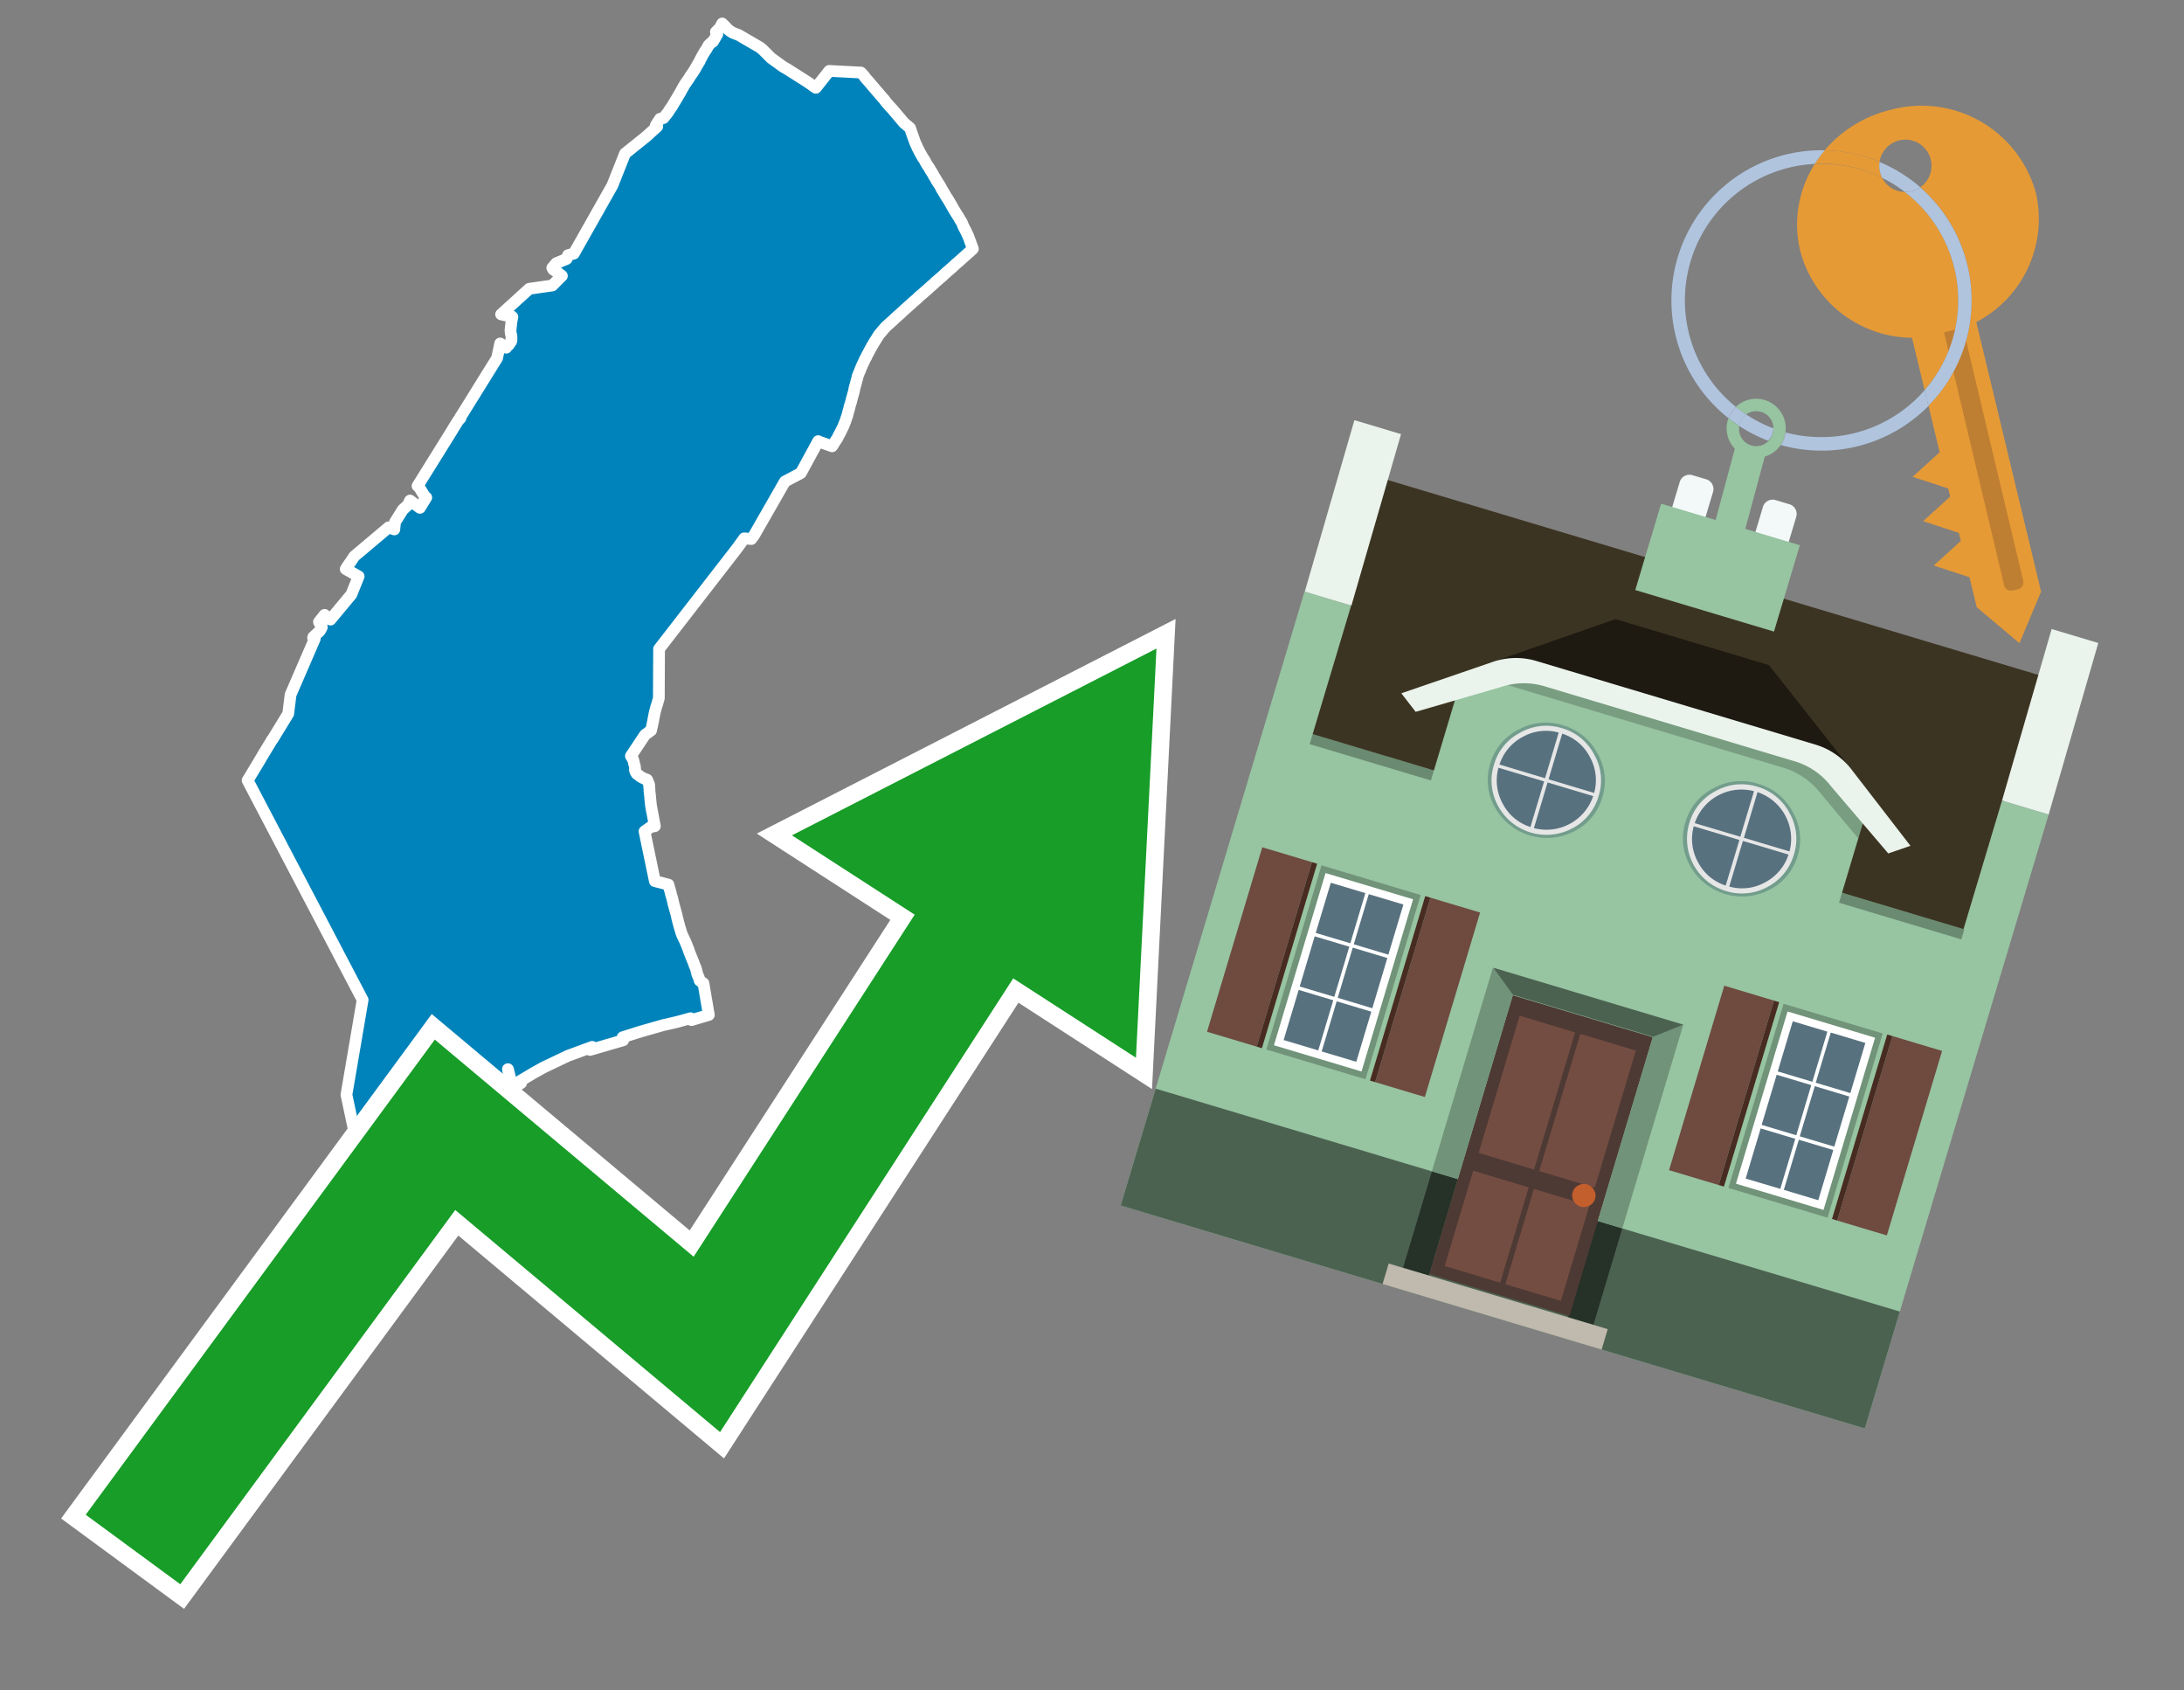 <svg id="Text" xmlns="http://www.w3.org/2000/svg" width="93.05" height="72" viewBox="0 0 93.05 72"><rect x="0" y="0" width="93.05" height="72" fill="#808080" stroke="none"/><polygon points="12.38,29.59 13.41,27.21 13.34,27.17 13.35,27.13 13.63,26.87 13.71,26.72 13.7,26.65 13.64,26.58 13.6,26.52 13.59,26.49 13.83,26.19 13.92,26.29 14.04,26.36 14.08,26.39 14.97,25.32 15.28,24.55 14.73,24.24 14.76,24.19 14.79,24.14 14.81,24.11 14.88,24.01 14.94,23.93 14.99,23.85 15.02,23.81 15.05,23.76 15.1,23.69 16.56,22.46 16.8,22.55 16.83,22.24 17.16,21.71 17.38,21.51 17.47,21.32 17.89,21.63 18.16,21.19 18.1,21.15 17.85,20.74 17.79,20.7 19.29,18.29 19.31,18.25 19.53,17.9 19.62,17.81 19.61,17.77 19.69,17.65 21.18,15.25 21.31,14.63 21.57,14.81 21.55,14.78 21.67,14.7 21.78,14.54 21.79,14.51 21.79,14.31 21.76,14.19 21.75,14.07 21.79,13.7 21.83,13.5 21.78,13.46 21.52,13.43 21.35,13.39 22.55,12.3 23.53,12.16 23.94,11.75 23.75,11.6 23.57,11.48 23.53,11.41 23.7,11.21 24.14,11.03 24.2,10.87 24.45,10.8 26.09,7.9 26.63,6.54 27.54,5.81 28,5.39 27.94,5.34 28.04,5.18 28.09,5.11 28.12,5.06 28.27,5.03 28.29,5 28.34,4.94 28.36,4.91 28.42,4.84 28.44,4.81 28.48,4.76 28.52,4.69 28.58,4.6 28.62,4.55 28.67,4.47 28.69,4.43 28.83,4.2 28.94,4.01 28.96,3.98 29.01,3.89 29.07,3.78 29.15,3.64 29.2,3.56 29.25,3.49 29.34,3.36 29.37,3.31 29.46,3.17 29.5,3.12 29.59,2.98 29.63,2.91 29.67,2.84 29.74,2.72 29.78,2.65 29.81,2.61 29.82,2.58 29.83,2.55 29.89,2.44 29.92,2.38 29.99,2.26 30.01,2.23 30.03,2.19 30.07,2.14 30.17,1.97 30.18,1.94 30.22,1.9 30.25,1.87 30.28,1.84 30.33,1.8 30.38,1.77 30.41,1.71 30.45,1.65 30.47,1.62 30.48,1.59 30.5,1.56 30.56,1.46 30.5,1.36 30.59,1.27 30.67,1.19 30.77,1 30.89,1.12 30.99,1.23 31.1,1.32 31.23,1.4 31.47,1.49 32.38,2.02 32.49,2.11 32.85,2.47 32.89,2.5 33.25,2.76 33.3,2.8 33.41,2.87 33.55,2.95 34.29,3.42 34.34,3.45 34.56,3.6 34.68,3.69 34.76,3.74 35.18,3.21 35.33,3.02 36.68,3.09 36.82,3.24 36.84,3.28 37.05,3.52 37.39,3.92 37.42,3.95 37.57,4.13 37.67,4.24 37.75,4.35 37.89,4.51 38.02,4.65 38.52,5.24 38.77,5.45 38.81,5.55 38.83,5.63 38.85,5.68 38.91,5.85 38.95,5.96 38.96,6 39.03,6.16 39.06,6.22 39.08,6.28 39.11,6.33 39.13,6.37 39.16,6.43 39.19,6.49 39.24,6.58 39.28,6.65 39.32,6.72 39.39,6.82 39.43,6.9 39.5,7.02 39.54,7.08 39.58,7.14 39.63,7.22 39.64,7.25 39.68,7.3 39.76,7.44 39.79,7.5 39.85,7.59 39.89,7.66 39.9,7.69 39.94,7.74 39.97,7.8 40.01,7.85 40.09,7.99 40.11,8.04 40.18,8.15 40.24,8.25 40.31,8.37 40.34,8.42 40.37,8.46 40.4,8.51 40.49,8.66 40.53,8.73 40.63,8.91 40.65,8.94 40.68,8.99 40.71,9.04 40.79,9.17 40.82,9.21 40.91,9.37 40.97,9.46 41.01,9.55 41.02,9.58 41.03,9.61 41.1,9.75 41.14,9.82 41.26,10.08 41.45,10.6 41.32,10.72 41.26,10.77 40.87,11.12 40.73,11.24 40.58,11.38 40.36,11.57 40.26,11.66 40.12,11.79 40.07,11.83 39.97,11.92 39.85,12.02 39.78,12.09 39.63,12.22 39.49,12.35 39.45,12.38 39.34,12.48 39.28,12.53 39.21,12.59 39.16,12.63 39.05,12.74 38.99,12.79 38.94,12.83 38.82,12.94 38.64,13.1 38.45,13.27 38.41,13.31 38.38,13.34 38.12,13.57 38.06,13.63 37.87,13.8 37.78,13.88 37.7,13.96 37.47,14.23 37.44,14.27 37.37,14.38 37.31,14.48 37.25,14.57 37.2,14.66 37.15,14.74 37.09,14.85 36.94,15.13 36.91,15.2 36.85,15.3 36.84,15.33 36.76,15.5 36.73,15.56 36.71,15.62 36.69,15.65 36.63,15.81 36.61,15.85 36.55,16 36.51,16.16 36.5,16.19 36.48,16.26 36.46,16.35 36.42,16.48 36.38,16.67 36.35,16.78 36.28,17.03 36.26,17.12 36.24,17.18 36.2,17.31 36.19,17.35 36.18,17.41 36.15,17.5 36.1,17.7 36.05,17.84 36.04,17.87 36,17.99 35.98,18.03 35.95,18.11 35.9,18.22 35.8,18.42 35.77,18.48 35.73,18.55 35.71,18.59 35.69,18.64 35.52,18.9 35.48,18.97 35.45,19.01 34.92,18.82 34.86,18.79 34.12,20.15 33.44,20.51 32.14,22.78 32.01,22.96 31.71,22.93 31.39,23.37 28.08,27.64 28.07,29.74 28.03,29.88 28,29.99 27.97,30.07 27.94,30.18 27.93,30.22 27.89,30.37 27.86,30.53 27.83,30.68 27.83,30.71 27.82,30.74 27.78,30.93 27.76,31.01 27.75,31.06 27.74,31.11 27.48,31.3 26.9,32.17 26.88,32.2 26.91,32.25 26.94,32.3 26.97,32.34 26.99,32.41 27,32.45 27.02,32.54 27.05,32.64 27.05,32.68 27.06,32.73 27.05,32.79 27.07,32.86 27.12,32.95 27.3,33.09 27.46,33.17 27.57,33.21 27.66,33.43 27.66,33.46 27.66,33.55 27.67,33.58 27.67,33.63 27.67,33.68 27.7,33.94 27.7,33.98 27.71,34.07 27.72,34.17 27.73,34.26 27.74,34.34 27.75,34.38 27.76,34.45 27.77,34.52 27.78,34.55 27.9,35.19 27.73,35.22 27.46,35.41 27.9,37.53 28.48,37.68 28.49,37.72 28.51,37.8 28.56,37.97 28.57,38 28.58,38.06 28.61,38.17 28.63,38.22 28.66,38.35 28.7,38.52 28.74,38.66 28.75,38.7 28.76,38.73 28.8,38.88 28.83,38.99 28.85,39.09 28.88,39.2 28.89,39.25 28.9,39.29 28.93,39.39 28.94,39.44 28.96,39.5 29.01,39.67 29.04,39.76 29.05,39.79 29.07,39.84 29.09,39.88 29.19,40.09 29.24,40.21 29.34,40.46 29.37,40.55 29.38,40.58 29.4,40.63 29.42,40.68 29.46,40.78 29.48,40.83 29.53,40.95 29.55,41 29.6,41.14 29.64,41.23 29.65,41.26 29.68,41.37 29.7,41.46 29.71,41.49 29.74,41.57 29.77,41.63 29.81,41.77 29.97,41.88 30.2,43.23 29.46,43.45 29.42,43.37 28.88,43.52 28.41,43.63 28.27,43.66 27.29,43.94 27.13,43.99 26.53,44.18 26.55,44.31 25.14,44.72 25.23,44.65 25.23,44.59 24.2,44.97 23.17,45.46 22.72,45.71 22.15,46.05 22.2,46.13 21.84,46.36 21.65,45.57 21.64,45.54 21.66,45.65 21.69,45.79 21.78,46.4 21.35,46.69 20.91,47 20.45,47.36 19.99,47.72 19.79,47.88 16.89,50.19 16.85,50.13 15.69,51 14.76,46.63 15.45,42.59 10.55,33.24 10.66,33.06 10.75,32.91 11.01,32.48 11.24,32.09 11.49,31.68 11.51,31.65 11.59,31.51 11.62,31.48 11.65,31.43 12.28,30.4 " fill="#0083ba" stroke="#fff" stroke-linejoin="round" stroke-width="0.5"/><polygon points="49.272 27.624 33.741 35.58 38.97 38.959 29.553 53.529 18.525 44.281 3.652 64.518 7.681 67.479 19.396 51.538 30.678 60.999 43.169 41.673 48.398 45.053 49.272 27.624" fill="none" stroke="#fff" stroke-miterlimit="10" stroke-width="1.5"/><polygon points="49.272 27.624 33.741 35.58 38.97 38.959 29.553 53.529 18.525 44.281 3.652 64.518 7.681 67.479 19.396 51.538 30.678 60.999 43.169 41.673 48.398 45.053 49.272 27.624" fill="#179d28"/><path d="M80.19,7.577a1.16,1.16,0,0,1-.094-.251,1.114,1.114,0,0,1-.018-.429A6.367,6.367,0,0,0,77.743,6.4a5.269,5.269,0,0,0-.423.577c.1,0,.192-.007.288-.007A5.794,5.794,0,0,1,80.19,7.577Z" fill="#e69a35"/><path d="M77.608,6.4A6.394,6.394,0,0,0,73.64,17.81a1.26,1.26,0,0,1,.317-.48A5.821,5.821,0,0,1,77.32,6.981a5.269,5.269,0,0,1,.423-.577Z" fill="#b0c4de"/><path d="M84.2,13.72a4.962,4.962,0,0,0,2.545-5.48,5.047,5.047,0,0,0-6.179-3.566A5.322,5.322,0,0,0,77.743,6.4a6.367,6.367,0,0,1,2.335.493,1.114,1.114,0,1,1,1.736,1.084,6.392,6.392,0,0,1,.347,9.3l.479,1.985-.438.4-.716.648.92.3.6.2.082.341-.438.4-.716.648.92.3.605.2.082.341-.438.4-.716.649.92.3.605.2.307,1.274,1.821,1.534.921-2.2Z" fill="#e69a35"/><path d="M81.154,8.179a1.115,1.115,0,0,1-.964-.6,5.794,5.794,0,0,0-2.582-.6c-.1,0-.192,0-.288.007a4.783,4.783,0,0,0-.625,3.685,4.962,4.962,0,0,0,4.765,3.715L82,16.617a5.82,5.82,0,0,0-.846-8.438Z" fill="#e69a35"/><path d="M74.1,18.142a6.386,6.386,0,0,0,1.232.63.73.73,0,0,0,.224-.527h0a5.783,5.783,0,0,1-1.159-.593A.733.733,0,0,0,74.1,18.142Z" fill="#b0c4de"/><path d="M74.4,17.652q-.228-.152-.44-.322a1.26,1.26,0,0,0-.317.48c.148.117.3.228.46.332A.733.733,0,0,1,74.4,17.652Z" fill="#b0c4de"/><path d="M74.824,16.984a1.257,1.257,0,0,0-.867.346c.141.114.288.222.44.322a.731.731,0,0,1,1.159.593h0a.732.732,0,1,1-1.463,0,.7.7,0,0,1,.007-.1c-.158-.1-.312-.215-.46-.332a1.258,1.258,0,0,0,.273,1.3l-.979,3.635,1.275.341.98-3.639a1.266,1.266,0,0,0,.681-.5,1.249,1.249,0,0,0,.2-.538,1.328,1.328,0,0,0,.012-.168A1.262,1.262,0,0,0,74.824,16.984Z" fill="#97c4a1"/><path d="M85.974,25.1l-.226.053a.3.3,0,0,1-.362-.223l-2.56-10.777.81-.193L86.2,24.736A.3.3,0,0,1,85.974,25.1Z" fill="#bf7f32"/><path d="M80.1,7.326a1.16,1.16,0,0,0,.094.251,5.833,5.833,0,0,1,.964.6,1.137,1.137,0,0,0,.287-.031,1.108,1.108,0,0,0,.373-.167A6.371,6.371,0,0,0,80.078,6.9,1.114,1.114,0,0,0,80.1,7.326Z" fill="#b0c4de"/><path d="M77.608,18.618a5.836,5.836,0,0,1-1.534-.2,1.24,1.24,0,0,1-.2.537,6.4,6.4,0,0,0,6.291-1.666L82,16.617A5.807,5.807,0,0,1,77.608,18.618Z" fill="#b0c4de"/><path d="M81.814,7.981a1.108,1.108,0,0,1-.373.167,1.137,1.137,0,0,1-.287.031A5.82,5.82,0,0,1,82,16.617l.161.667a6.392,6.392,0,0,0-.347-9.3Z" fill="#b0c4de"/><polygon points="83.79 39.753 55.78 31.364 58.988 20.404 86.964 28.783 83.79 39.753 83.79 39.753" fill="#3c3422" fill-rule="evenodd"/><polygon points="81.705 53.32 87.284 34.692 85.297 34.097 83.656 39.575 55.926 31.269 57.567 25.791 55.579 25.196 47.746 51.348 79.451 60.844 81.705 53.32" fill="#97c4a1" fill-rule="evenodd"/><rect x="69.522" y="21.148" width="0.444" height="28.983" transform="translate(15.592 92.226) rotate(-73.326)" opacity="0.3"/><polygon points="87.284 34.692 85.297 34.097 87.411 26.793 89.398 27.388 87.284 34.692 87.284 34.692" fill="#eaf3ec" fill-rule="evenodd"/><polygon points="57.578 25.794 55.591 25.199 57.705 17.896 59.692 18.491 57.578 25.794 57.578 25.794" fill="#eaf3ec" fill-rule="evenodd"/><polygon points="79.451 60.844 80.943 55.865 49.238 46.369 47.747 51.348 79.451 60.844 79.451 60.844" fill="#4c6251" fill-rule="evenodd"/><path d="M71.566,20.528l-.522,1.743,1.418.425.523-1.744a.432.432,0,0,0-.289-.536l-.593-.177A.431.431,0,0,0,71.566,20.528Z" fill="#f3f9f8" fill-rule="evenodd"/><path d="M75.111,21.589l-.522,1.743,1.418.425.522-1.743a.43.43,0,0,0-.289-.536l-.593-.178A.43.43,0,0,0,75.111,21.589Z" fill="#f3f9f8" fill-rule="evenodd"/><polygon points="75.368 28.329 68.829 26.37 63.807 28.121 78.733 32.591 75.368 28.329" fill="#1e1a11"/><polygon points="78.248 32.422 64.442 28.287 62.236 28.998 60.064 36.247 77.453 41.455 79.651 34.116 78.248 32.422" fill="#97c4a1"/><path d="M77.74,32.516S65.088,28.725,65,28.7l-.938.43,11.892,3.562a3.175,3.175,0,0,1,1.532,1l1.685,2.02.327-1.09Z" fill-rule="evenodd" opacity="0.2"/><path d="M77.35,31.716,65.458,28.154a3.041,3.041,0,0,0-1.854.037l-3.9,1.339.611.79,3.626-1.054a3.045,3.045,0,0,1,1.855-.037l10.673,3.2A3.028,3.028,0,0,1,78,33.477l2.45,2.874.945-.325-2.518-3.26A3.036,3.036,0,0,0,77.35,31.716Z" fill="#eaf3ec"/><polygon points="76.683 23.223 70.773 21.453 69.671 25.132 75.581 26.902 76.683 23.223 76.683 23.223" fill="#97c4a1" fill-rule="evenodd"/><g id="Symbol_9_0_Layer2_0_MEMBER_8_MEMBER_21_MEMBER_0_FILL" data-name="Symbol 9 0 Layer2 0 MEMBER 8 MEMBER 21 MEMBER 0 FILL"><path d="M66.584,30.892a2.39,2.39,0,0,0-1.891.189,2.317,2.317,0,0,0-1.2,1.448A2.345,2.345,0,0,0,63.7,34.4a2.528,2.528,0,0,0,3.367,1.008,2.339,2.339,0,0,0,1.2-1.447,2.313,2.313,0,0,0-.208-1.87A2.394,2.394,0,0,0,66.584,30.892Z" fill="#729d8c"/></g><g id="Symbol_9_0_Layer2_0_MEMBER_8_MEMBER_21_MEMBER_1_FILL" data-name="Symbol 9 0 Layer2 0 MEMBER 8 MEMBER 21 MEMBER 1 FILL"><path d="M66.547,31.016a2.241,2.241,0,0,0-1.769.185,2.213,2.213,0,0,0-1.127,1.376,2.239,2.239,0,0,0,.185,1.768,2.341,2.341,0,0,0,3.145.942,2.234,2.234,0,0,0,1.126-1.376,2.207,2.207,0,0,0-.185-1.768A2.237,2.237,0,0,0,66.547,31.016Z" fill="#e6e6e6"/></g><g id="Symbol_9_0_Layer2_0_MEMBER_8_MEMBER_21_MEMBER_2_MEMBER_0_FILL" data-name="Symbol 9 0 Layer2 0 MEMBER 8 MEMBER 21 MEMBER 2 MEMBER 0 FILL"><path d="M65.787,33.284,63.843,32.7a2.036,2.036,0,0,0,.186,1.539,2.015,2.015,0,0,0,1.175.986Z" fill="#58717f"/></g><g id="Symbol_9_0_Layer2_0_MEMBER_8_MEMBER_21_MEMBER_2_MEMBER_1_FILL" data-name="Symbol 9 0 Layer2 0 MEMBER 8 MEMBER 21 MEMBER 2 MEMBER 1 FILL"><path d="M65.827,33.148l.582-1.944a2.01,2.01,0,0,0-1.523.178,2.037,2.037,0,0,0-1,1.183Z" fill="#58717f"/></g><g id="Symbol_9_0_Layer2_0_MEMBER_8_MEMBER_21_MEMBER_2_MEMBER_2_FILL" data-name="Symbol 9 0 Layer2 0 MEMBER 8 MEMBER 21 MEMBER 2 MEMBER 2 FILL"><path d="M67.878,33.91l-1.943-.582-.582,1.944a2.1,2.1,0,0,0,2.525-1.362Z" fill="#58717f"/></g><g id="Symbol_9_0_Layer2_0_MEMBER_8_MEMBER_21_MEMBER_2_MEMBER_3_FILL" data-name="Symbol 9 0 Layer2 0 MEMBER 8 MEMBER 21 MEMBER 2 MEMBER 3 FILL"><path d="M66.558,31.249l-.582,1.943,1.943.582a2.031,2.031,0,0,0-.186-1.539A2.009,2.009,0,0,0,66.558,31.249Z" fill="#58717f"/></g><g id="Symbol_9_0_Layer2_0_MEMBER_8_MEMBER_21_MEMBER_0_FILL-2" data-name="Symbol 9 0 Layer2 0 MEMBER 8 MEMBER 21 MEMBER 0 FILL"><path d="M74.9,33.384a2.4,2.4,0,0,0-1.891.189,2.316,2.316,0,0,0-1.2,1.448,2.341,2.341,0,0,0,.209,1.87A2.527,2.527,0,0,0,75.387,37.9a2.345,2.345,0,0,0,1.2-1.447,2.314,2.314,0,0,0-.209-1.87A2.389,2.389,0,0,0,74.9,33.384Z" fill="#729d8c"/></g><g id="Symbol_9_0_Layer2_0_MEMBER_8_MEMBER_21_MEMBER_1_FILL-2" data-name="Symbol 9 0 Layer2 0 MEMBER 8 MEMBER 21 MEMBER 1 FILL"><path d="M74.867,33.508a2.239,2.239,0,0,0-1.768.185,2.21,2.21,0,0,0-1.127,1.376,2.316,2.316,0,0,0,1.564,2.883,2.261,2.261,0,0,0,1.765-.173A2.237,2.237,0,0,0,76.428,36.4a2.209,2.209,0,0,0-.185-1.769A2.239,2.239,0,0,0,74.867,33.508Z" fill="#e6e6e6"/></g><g id="Symbol_9_0_Layer2_0_MEMBER_8_MEMBER_21_MEMBER_2_MEMBER_0_FILL-2" data-name="Symbol 9 0 Layer2 0 MEMBER 8 MEMBER 21 MEMBER 2 MEMBER 0 FILL"><path d="M74.107,35.776l-1.943-.582a2.031,2.031,0,0,0,.186,1.539,2.009,2.009,0,0,0,1.175.986Z" fill="#58717f"/></g><g id="Symbol_9_0_Layer2_0_MEMBER_8_MEMBER_21_MEMBER_2_MEMBER_1_FILL-2" data-name="Symbol 9 0 Layer2 0 MEMBER 8 MEMBER 21 MEMBER 2 MEMBER 1 FILL"><path d="M74.148,35.64,74.73,33.7a2.1,2.1,0,0,0-2.525,1.362Z" fill="#58717f"/></g><g id="Symbol_9_0_Layer2_0_MEMBER_8_MEMBER_21_MEMBER_2_MEMBER_2_FILL-2" data-name="Symbol 9 0 Layer2 0 MEMBER 8 MEMBER 21 MEMBER 2 MEMBER 2 FILL"><path d="M76.2,36.4l-1.943-.582-.582,1.944a2.015,2.015,0,0,0,1.523-.178A2.036,2.036,0,0,0,76.2,36.4Z" fill="#58717f"/></g><g id="Symbol_9_0_Layer2_0_MEMBER_8_MEMBER_21_MEMBER_2_MEMBER_3_FILL-2" data-name="Symbol 9 0 Layer2 0 MEMBER 8 MEMBER 21 MEMBER 2 MEMBER 3 FILL"><path d="M74.879,33.741,74.3,35.684l1.943.582a2.1,2.1,0,0,0-1.361-2.525Z" fill="#58717f"/></g><polygon points="51.426 43.946 53.542 44.58 55.896 36.723 53.78 36.089 51.426 43.946 51.426 43.946" fill="#6e4a3f" fill-rule="evenodd"/><polygon points="53.542 44.58 53.764 44.647 56.117 36.789 55.896 36.723 53.542 44.58 53.542 44.58" fill="#482b22" fill-rule="evenodd"/><polygon points="60.706 46.726 58.59 46.092 60.943 38.235 63.059 38.868 60.706 46.726 60.706 46.726" fill="#6e4a3f" fill-rule="evenodd"/><polygon points="58.59 46.092 58.368 46.026 60.722 38.168 60.943 38.235 58.59 46.092 58.59 46.092" fill="#482b22" fill-rule="evenodd"/><rect x="53.146" y="39.209" width="8.19" height="4.408" transform="translate(1.145 84.365) rotate(-73.326)" fill="#719379"/><polygon points="60.205 38.304 56.474 37.187 54.277 44.522 58.008 45.639 60.205 38.304 60.205 38.304" fill="#fff" fill-rule="evenodd"/><path d="M59.792,38.527l-.64,2.136-1.474-.442.639-2.135,1.475.441Zm-1.621-.485-.64,2.136-1.474-.442L56.7,37.6l1.474.442Zm-2.158,1.84,1.475.441-.64,2.136-1.474-.441.639-2.136Zm-.683,2.282,1.474.441-.639,2.136L54.69,44.3l.64-2.135Zm.981,2.621.639-2.136,1.475.442-.64,2.135-1.474-.441Zm2.158-1.84L56.994,42.5l.64-2.136,1.474.442-.639,2.136Z" fill="#58717f" fill-rule="evenodd"/><polygon points="80.39 52.621 78.274 51.988 80.628 44.13 82.743 44.764 80.39 52.621 80.39 52.621" fill="#6e4a3f" fill-rule="evenodd"/><polygon points="78.274 51.988 78.053 51.921 80.406 44.064 80.628 44.13 78.274 51.988 78.274 51.988" fill="#482b22" fill-rule="evenodd"/><polygon points="71.111 49.842 73.227 50.476 75.58 42.619 73.464 41.985 71.111 49.842 71.111 49.842" fill="#6e4a3f" fill-rule="evenodd"/><polygon points="73.227 50.476 73.448 50.542 75.802 42.685 75.58 42.619 73.227 50.476 73.227 50.476" fill="#482b22" fill-rule="evenodd"/><rect x="72.83" y="45.105" width="8.19" height="4.408" transform="translate(9.534 107.426) rotate(-73.326)" fill="#719379"/><polygon points="76.159 43.083 79.889 44.2 77.692 51.535 73.962 50.418 76.159 43.083 76.159 43.083" fill="#fff" fill-rule="evenodd"/><path d="M76.381,43.5l1.475.442-.64,2.135-1.475-.441.64-2.136ZM78,43.981l1.474.442-.64,2.136-1.474-.442L78,43.981Zm.791,2.724-.64,2.135L76.679,48.4l.64-2.136,1.474.442Zm-.684,2.282-.639,2.135L76,50.68l.64-2.135,1.474.442Zm-2.26,1.65L74.375,50.2l.639-2.135,1.475.441-.64,2.136Zm-.791-2.724.64-2.135,1.474.441-.639,2.136-1.475-.442Z" fill="#58717f" fill-rule="evenodd"/><polygon points="67.888 56.431 69.118 52.323 68.019 51.994 66.789 56.102 67.888 56.431 67.888 56.431" fill="#263128" fill-rule="evenodd"/><polygon points="60.877 54.331 62.108 50.223 61.007 49.894 59.776 54.002 60.877 54.331 60.877 54.331" fill="#263128" fill-rule="evenodd"/><g id="Symbol_9_0_Layer2_0_MEMBER_8_MEMBER_12_MEMBER_0_FILL" data-name="Symbol 9 0 Layer2 0 MEMBER 8 MEMBER 12 MEMBER 0 FILL"><path d="M70.418,44.178l-5.965-1.786L60.9,54.27l5.964,1.786Z" fill="#4e3a34"/></g><g id="Symbol_9_0_Layer2_0_MEMBER_8_MEMBER_12_MEMBER_1_MEMBER_0_FILL" data-name="Symbol 9 0 Layer2 0 MEMBER 8 MEMBER 12 MEMBER 1 MEMBER 0 FILL"><path d="M65.358,49.815l1.75-5.843-2.363-.708L63,49.107Z" fill="#744d42"/></g><g id="Symbol_9_0_Layer2_0_MEMBER_8_MEMBER_12_MEMBER_1_MEMBER_1_FILL" data-name="Symbol 9 0 Layer2 0 MEMBER 8 MEMBER 12 MEMBER 1 MEMBER 1 FILL"><path d="M67.331,44.039l-1.75,5.842,2.364.708,1.75-5.842Z" fill="#744d42"/></g><g id="Symbol_9_0_Layer2_0_MEMBER_8_MEMBER_12_MEMBER_2_MEMBER_0_FILL" data-name="Symbol 9 0 Layer2 0 MEMBER 8 MEMBER 12 MEMBER 2 MEMBER 0 FILL"><path d="M63.915,54.633l1.215-4.058-2.363-.707-1.215,4.057Z" fill="#744d42"/></g><g id="Symbol_9_0_Layer2_0_MEMBER_8_MEMBER_12_MEMBER_2_MEMBER_1_FILL" data-name="Symbol 9 0 Layer2 0 MEMBER 8 MEMBER 12 MEMBER 2 MEMBER 1 FILL"><path d="M66.5,55.407l1.215-4.057-2.363-.708L64.138,54.7Z" fill="#744d42"/></g><g id="Symbol_9_0_Layer2_0_MEMBER_8_MEMBER_13_FILL" data-name="Symbol 9 0 Layer2 0 MEMBER 8 MEMBER 13 FILL"><path d="M67.959,51.058a.439.439,0,0,0-.045-.367.487.487,0,0,0-.669-.2.445.445,0,0,0-.239.282.457.457,0,0,0,.041.378.481.481,0,0,0,.293.242.459.459,0,0,0,.377-.042A.453.453,0,0,0,67.959,51.058Z" fill="#c35e2d"/></g><g id="Symbol_9_0_Layer2_0_MEMBER_8_MEMBER_14_FILL" data-name="Symbol 9 0 Layer2 0 MEMBER 8 MEMBER 14 FILL"><path d="M64.557,42.047l-.951-.833-2.6,8.68,1.1.329Z" fill="#719379"/></g><g id="Symbol_9_0_Layer2_0_MEMBER_8_MEMBER_15_FILL" data-name="Symbol 9 0 Layer2 0 MEMBER 8 MEMBER 15 FILL"><path d="M71.718,43.643l-1.2.19L68.072,52.01l1.046.313Z" fill="#719379"/></g><g id="Symbol_9_0_Layer2_0_MEMBER_8_MEMBER_16_FILL" data-name="Symbol 9 0 Layer2 0 MEMBER 8 MEMBER 16 FILL"><path d="M63.627,41.22l.836,1.156,5.961,1.786,1.294-.519Z" fill="#4c6251"/></g><polygon points="58.905 54.69 59.166 53.819 68.498 56.614 68.237 57.485 58.905 54.69 58.905 54.69" fill="#c0b9ad" fill-rule="evenodd"/></svg>